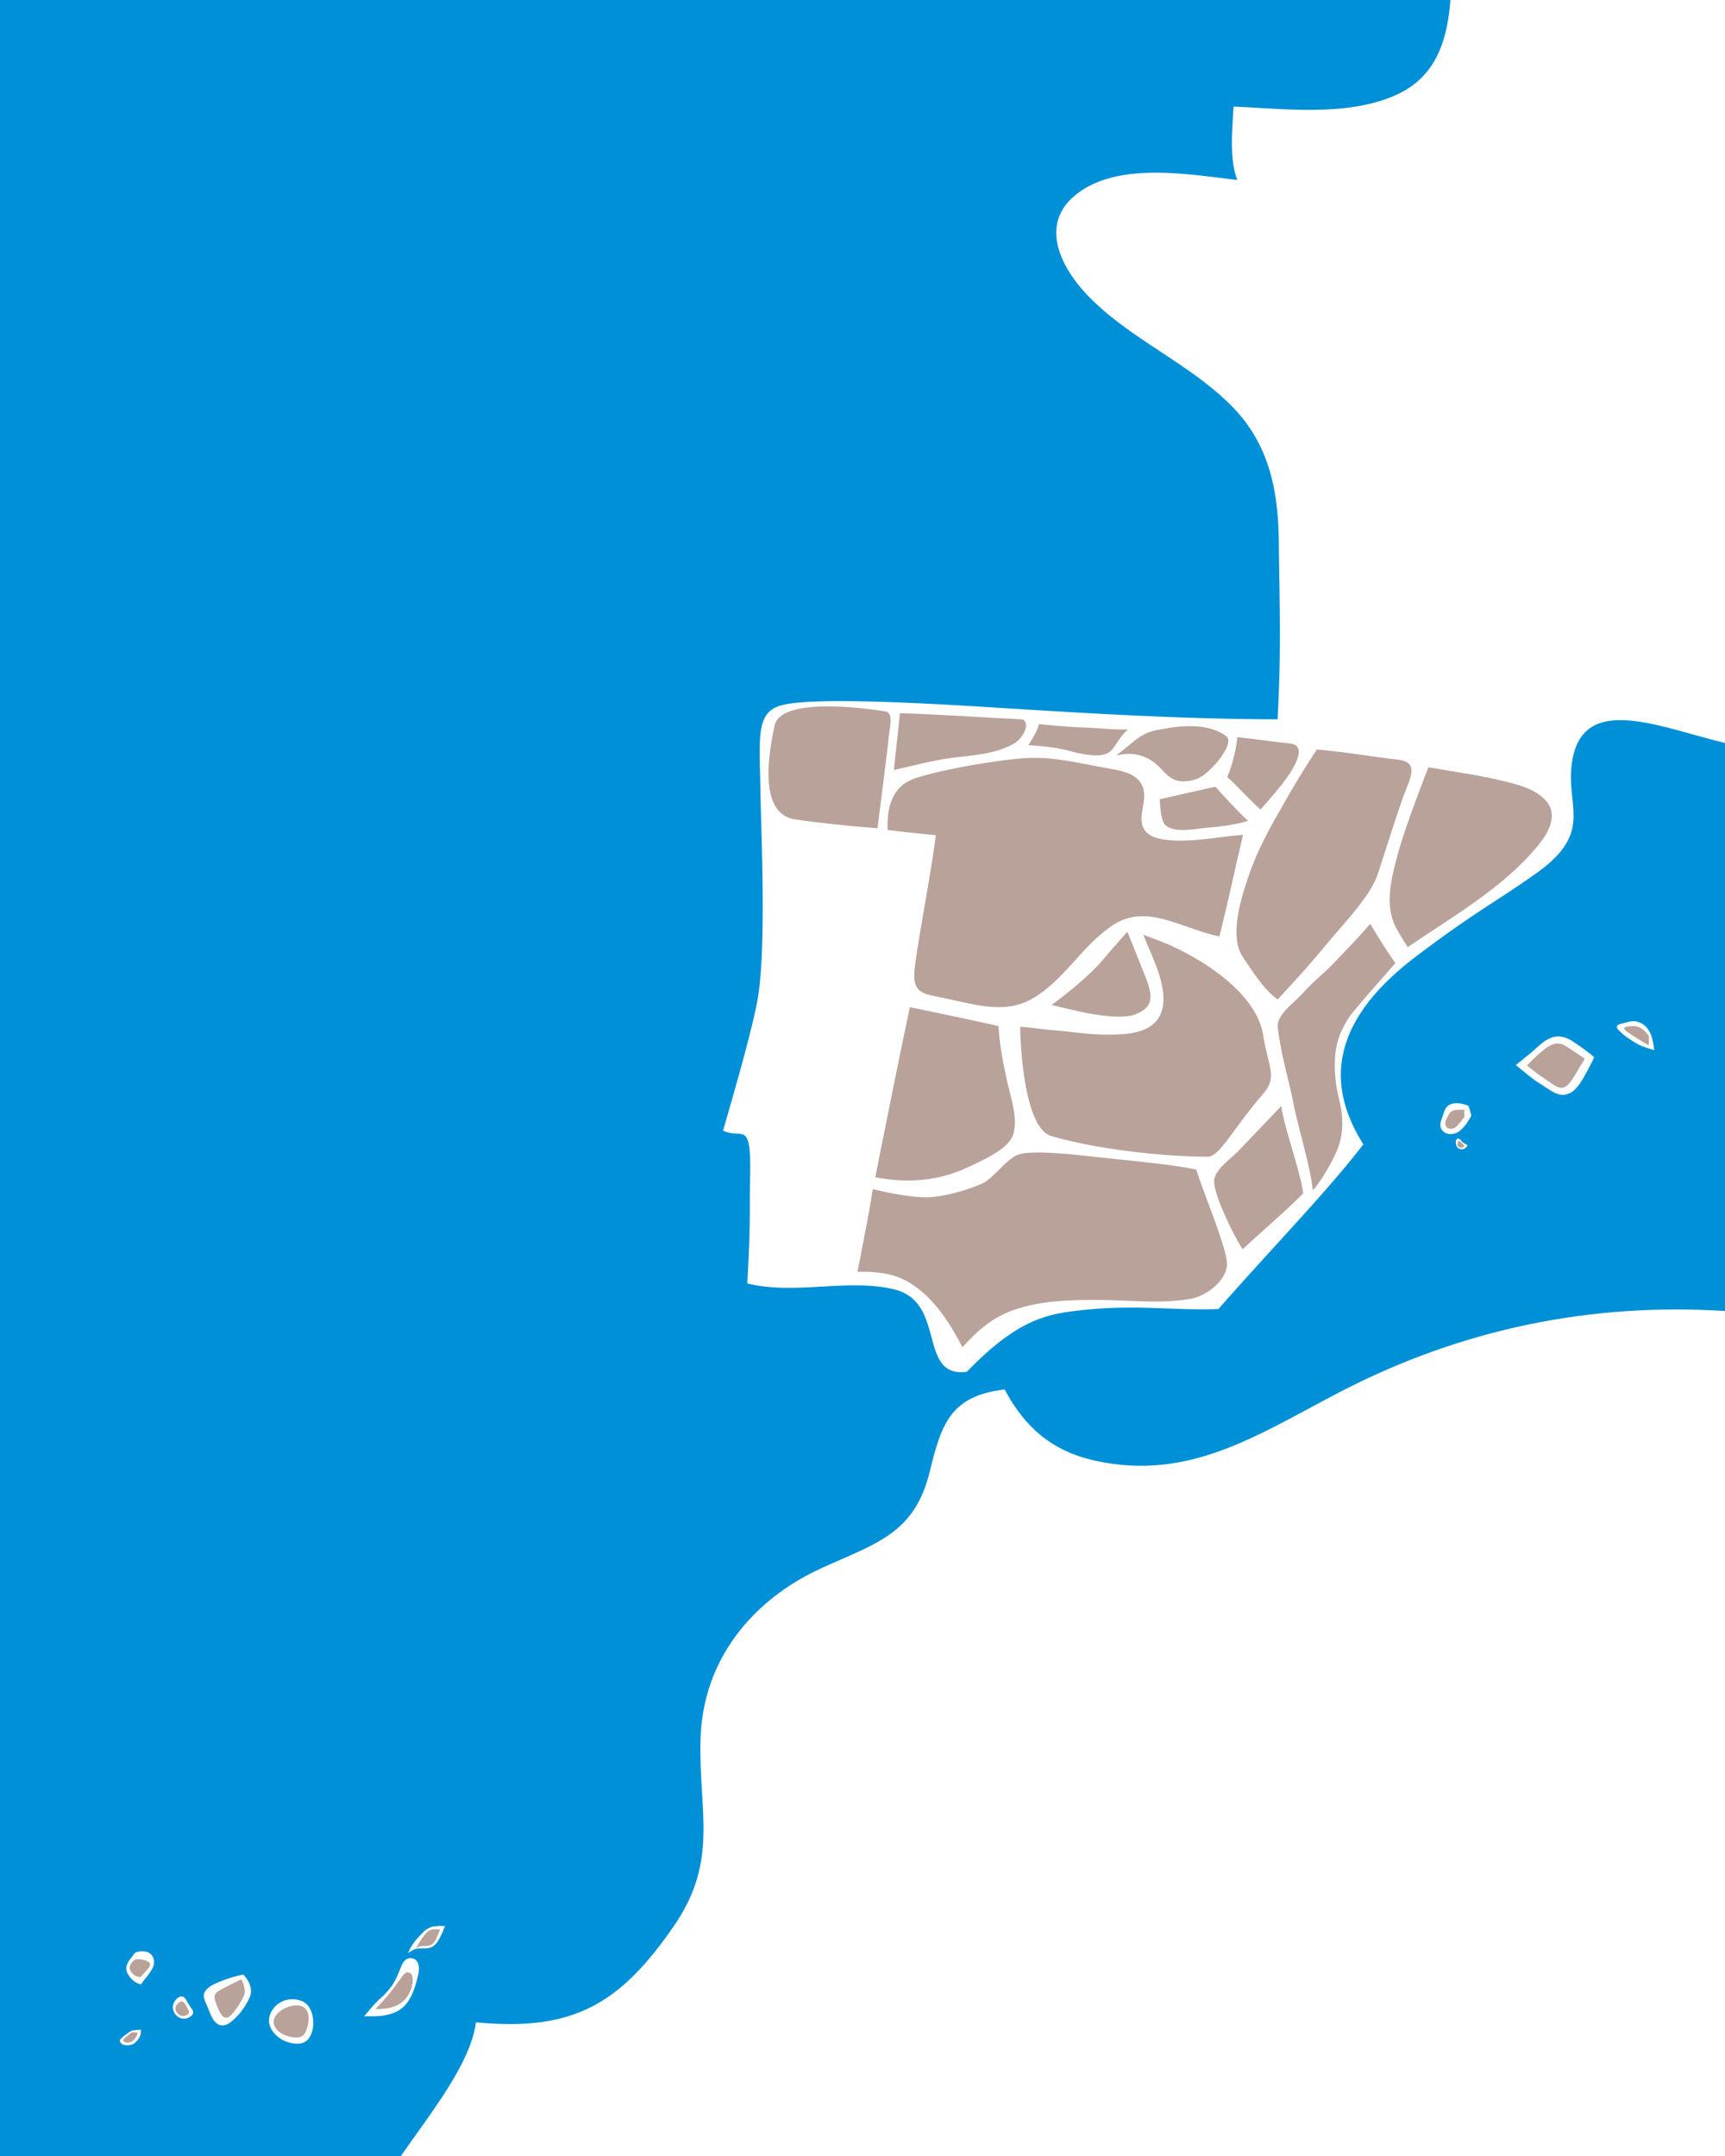 <?xml version="1.0"?>
<svg xmlns="http://www.w3.org/2000/svg" width="680.314" height="850.394" viewBox="0 0 680.314 850.394">
  <switch>
    <g>
      <path fill="#0090D7" d="M0 0h680.314v850.394H0z"/>
      <path fill="#FFF" d="M680.314 0H572.016c-1.188 15.351-5.33 29.99-20.928 37.231-19.173 8.9-44.154 5.694-64.581 4.807-.49 8.926-1.755 20.841 1.476 28.943-18.934-2.125-46.491-7.286-63.085 5.353-15.726 11.978-6.338 29.764 4.958 41.112 16.454 16.533 38.792 25.76 55.346 42.148 15.082 14.931 18.874 33.121 19.128 53.698.291 23.624 1.026 44.094-.476 70.432-35.888-.085-70.096-2.066-105.831-4.293-26.106-1.627-75.349-4.784-89.355-1.36-10.906 2.666-9.077 12.581-8.726 35.349.212 13.707 2.354 60.319-1.078 80.313-2.085 12.142-9.585 37.979-13.705 52.214 7.756 3.71 11.148-4.86 10.663 18.295-.278 13.286.281 18.372-1.116 41.964 18.729 4.713 39.526-2.051 57.889 2.343 20.891 4.999 9.089 35.064 28.705 32.532 20.432-21.141 32.059-22.819 45.151-24.292 21.548-2.424 37.053.276 54.102-.484 20.638-23.618 42.494-45.886 57.139-64.951-17.955-28.355-7.535-52.672 20.955-74.244 23.299-17.641 31.656-21.552 47.479-32.846 23.381-16.689 10.435-26.934 14.166-45.387 5.125-25.342 34.822-11.799 60.023-5.85V0zM651.234 408.419c.242.693.42 1.386.569 2.078.158.702.276 1.404.379 2.105l.237 1.63-1.899-.58a37.64 37.64 0 01-3.598-1.311c-1.14-.516-2.188-1.168-3.237-1.835l-1.569-1.04a21.853 21.853 0 01-1.521-1.117 38.046 38.046 0 01-1.457-1.287 28.035 28.035 0 01-.721-.709c-.231-.269-.493-.5-.688-1-.118-.256-.021-.733.194-.917a1.59 1.59 0 01.555-.36c.346-.141.664-.222.981-.304.639-.154 1.238-.336 1.881-.479.642-.134 1.285-.394 1.972-.445.684-.022 1.394-.135 2.085.062.691.176 1.384.365 1.995.759.651.314 1.184.787 1.693 1.259a8.58 8.58 0 011.231 1.59c.335.568.636 1.128.866 1.764l.052.137zM579.176 436.319c.479 1.189.772 2.381 1.023 3.575l.046.221-.275.473c-.315.542-.622 1.097-.97 1.623-.348.517-.677 1.098-1.068 1.541-.381.469-.781.92-1.193 1.36-.356.371-1.014 1.027-1.69 1.387-.667.427-1.448.639-2.212.779-.782.081-1.586.063-2.344-.231-.753-.288-1.439-.795-1.893-1.472-.439-.699-.572-1.481-.544-2.186.056-.345.074-.687.173-1.015.105-.312.175-.691.303-.945.127-.292.187-.536.332-.883.112-.284.203-.574.297-.874.186-.592.363-1.215.634-1.851.293-.624.741-1.296 1.414-1.769.665-.489 1.444-.714 2.136-.815.707-.123 1.365-.096 2.01-.05 1.28.131 2.5.427 3.678.983l.105.05.038.099zM576.641 450.382c.487.502 1.27.704 1.81 1.152l.319.264-.264.377c-.127.18-.261.361-.43.507-.158.161-.361.262-.553.366a2.647 2.647 0 01-1.271.229 2.04 2.04 0 01-1.182-.452 2.153 2.153 0 01-.694-.994 3.347 3.347 0 01-.139-.575c-.042-.17-.059-.407-.08-.581-.021-.387-.06-.815.307-1.27.174-.241.609-.36.866-.266.266.08.44.229.575.38.273.308.474.615.736.863zM628.667 417.142a76.976 76.976 0 01-2.191 4.388c-.778 1.447-1.531 2.843-2.395 4.279-.433.712-.877 1.429-1.407 2.114a14.472 14.472 0 01-1.785 2.012 7.308 7.308 0 01-2.573 1.563c-1.015.343-2.187.427-3.186.193a8.02 8.02 0 01-1.447-.429l-.696-.308c-.236-.105-.371-.198-.562-.298l-.585-.337-.514-.33-1.029-.66-4.098-2.665-1.017-.677-.985-.741c-.645-.512-1.298-1.008-1.931-1.533-1.274-1.037-2.535-2.082-3.811-3.097l-.667-.532.621-.475a67.143 67.143 0 003.389-2.748l1.687-1.364c.558-.459 1.095-.945 1.634-1.427.57-.501 1.093-.977 1.662-1.456a32.579 32.579 0 011.727-1.422c.603-.458 1.24-.896 1.941-1.265a9.34 9.34 0 012.271-.883c.81-.2 1.674-.282 2.519-.199.854.043 1.664.295 2.438.561.391.139.777.334 1.161.503.343.174.638.354.953.542l1.869 1.225a99.847 99.847 0 013.546 2.517c1.164.87 2.315 1.759 3.415 2.736l.103.091-.057.122z"/>
      <path fill="#B9A29A" d="M650.308 408.63c-1.527-1.832-3.119-4.454-7.771-3.816-3.832.525-1.693 1.654 2.632 4.462 1.593 1.034 3.213 2.044 5.089 3.035l.05-3.681z"/>
      <path fill="#FFF" d="M167.658 761.432l.695-.47.346-.241.377-.185c.258-.11.492-.282.763-.369.266-.101.524-.214.813-.289l.031-.003 2.048-.202c.341-.036.69-.03 1.038-.025.347.005.695.007 1.043.023l.688.032-.26.636c-.284.696-.546 1.418-.86 2.093a44.84 44.84 0 01-.98 1.997c-.187.336-.334.686-.553 1.007-.223.318-.416.651-.663.954-.278.282-.504.602-.825.842-.309.25-.61.506-.98.667-.34.208-.73.299-1.099.426-.383.065-.76.159-1.14.167-.759.052-1.5.035-2.234.038-.369-.011-.732.025-1.095.054-.357.054-.722.094-1.06.21a4.56 4.56 0 00-.983.405c-.321.143-.585.39-.877.572l-.96.6.457-1.021c.365-.819.781-1.53 1.248-2.242.456-.711.964-1.386 1.507-2.034a53.307 53.307 0 011.702-1.88c.304-.299.606-.596.893-.903.142-.157.309-.285.457-.432l.463-.427zM154.718 783.008c.997-1.532 1.782-3.198 2.489-4.914l.537-1.282.506-1.253c.399-.869.79-1.821 1.92-2.674a2.932 2.932 0 011.085-.482l.329-.048.082-.009.021-.002.171.002.021.001.085.005.342.023c.062-.008.371.066.574.13.213.073.472.144.62.257.344.216.649.466.864.763.261.289.355.589.515.888.085.286.196.589.229.861.104.559.121 1.085.089 1.592-.048 1.015-.25 1.958-.457 2.883l-.168.689-.088.364-.096.33c-.142.44-.233.878-.376 1.328-.144.452-.289.902-.413 1.36-.158.441-.338.874-.488 1.32-.356.868-.709 1.751-1.173 2.591l-.33.645-.393.611c-.263.41-.518.832-.848 1.2-.326.367-.6.8-.985 1.118l-.558.505-.282.253-.143.124-.036.031-.019.015-.009.008-.072.046-.071.048c-.385.254-.749.512-1.152.764-.471.238-.951.484-1.432.704l-1.414.523-1.438.386-1.441.278-1.435.172c-.95.074-1.89.107-2.817.108h-3.436l2.14-2.537c.708-.84 1.407-1.686 2.171-2.483a48.156 48.156 0 012.4-2.311c.843-.741 1.57-1.544 2.323-2.355a25.912 25.912 0 002.057-2.576zM121.292 790.87l.364.445c.213.307.538.76.82 1.413.299.646.589 1.475.804 2.475.215.999.342 2.164.263 3.42-.087 1.3-.338 2.532-.949 4.001-.138.356-.391.737-.596 1.108-.235.37-.597.731-.918 1.082-.798.645-1.734 1.112-2.75 1.213-1.852.217-3.421-.121-5.022-.631-1.586-.507-3.069-1.405-4.312-2.552a11.195 11.195 0 01-1.633-1.92c-.223-.354-.442-.706-.612-1.112a6.08 6.08 0 01-.426-1.143c-.467-1.604-.197-3.363.507-4.834.714-1.468 1.778-2.692 2.979-3.536.296-.212.607-.408.942-.589.355-.193.545-.282.93-.444a9.193 9.193 0 011.9-.555 9.92 9.92 0 013.463.001c1.02.18 1.858.487 2.491.82.64.313 1.072.687 1.356.934l.393.395.006.009zM96.024 778.922l.435.457c.271.307.652.772 1.063 1.428.408.656.87 1.497 1.185 2.599.146.552.287 1.17.282 1.864.002.341-.007.705-.1 1.14-.079.479-.166.689-.258 1.011l-.244.565-.218.474c-.15.312-.304.633-.471.944a25.402 25.402 0 01-1.1 1.889 25.483 25.483 0 01-2.865 3.721 25.241 25.241 0 01-1.797 1.783c-.34.286-.662.576-1.046.85-.298.235-.939.658-1.276.792l-.37.167-.418.12a2.868 2.868 0 01-.87.145l-.453.007-.45-.077a2.964 2.964 0 01-.843-.272c-1.051-.513-1.686-1.32-2.181-2.089-.957-1.577-1.499-3.189-2.153-4.719l-.964-2.308c-.296-.781-.644-1.634-.5-2.706.015-.267.132-.515.213-.776.118-.226.241-.481.391-.675.297-.406.625-.744.958-1.022a11.746 11.746 0 011.986-1.346c1.305-.72 2.596-1.204 3.757-1.662a53.282 53.282 0 013.249-1.134 40.163 40.163 0 012.567-.737c1.439-.371 2.305-.488 2.305-.488l.119-.016.067.071zM74.405 790.51c.347.626.743 1.223 1.179 1.812l-.016-.026c.31.345.622.793.629 1.399.007.613-.393 1.135-.777 1.449a5.441 5.441 0 01-1.255.744c-.429.176-.961.341-1.464.341-.511.016-1.009-.083-1.48-.232a10.955 10.955 0 01-.672-.298c-.203-.134-.416-.253-.605-.402a4.84 4.84 0 01-.965-1.053c-.259-.395-.485-.811-.607-1.263a2.701 2.701 0 01-.161-.675c-.058-.227-.051-.459-.049-.692-.003-.465.106-.92.281-1.384.081-.232.204-.402.304-.606.139-.242.268-.386.404-.584.271-.372.584-.725.969-1.03.396-.283.88-.552 1.47-.54.597.017 1.075.375 1.38.735.318.367.531.771.756 1.16.219.389.44.772.679 1.145zM52.744 770.818l.002-.001a2.27 2.27 0 01.51-.516c.092-.088.211-.119.317-.187.108-.068.226-.1.343-.141.117-.047.236-.085.357-.105.119-.026.246-.072.366-.084.247-.045.495-.063.747-.088.5-.034 1.01-.035 1.511.013.248.029.499.059.745.106.252.056.474.104.753.209l.109.069c.296.18.594.379.875.6.273.244.501.571.737.873.194.334.355.711.48 1.08.074.369.168.77.158 1.131-.014.355-.012.744-.102 1.06-.07.332-.154.656-.292.975-.128.326-.264.646-.382.837l-.188.337-.053.101-.026.041-.054.082-.106.163c-.562.873-1.136 1.739-1.82 2.543-.673.811-1.377 1.6-1.936 2.466l-.233.363-.298-.117a18.446 18.446 0 00-.874-.318c-.293-.096-.547-.292-.833-.421-.295-.125-.508-.36-.786-.53-.277-.177-.481-.412-.73-.63-.251-.22-.435-.467-.658-.713a8.934 8.934 0 01-1.009-1.527l-.188-.379-.082-.183-.094-.281a6.106 6.106 0 01-.152-.571c-.024-.179-.029-.36-.042-.54-.036-.369.037-.695.091-1.031.049-.337.191-.636.309-.941.107-.306.295-.576.451-.85.151-.276.353-.522.532-.771.175-.249.358-.491.551-.724.185-.233.335-.485.517-.698.17-.224.326-.458.474-.695l.003-.007zM52.083 800.934a29.133 29.133 0 013.085-.325l.443-.025-.016.466-.028.801c-.042.263-.104.526-.165.788-.096.248-.18.504-.291.746-.133.227-.25.468-.4.681-.297.43-.637.816-.991 1.173l-.527.518c-.198.191-.466.37-.701.484-.985.43-2.011.52-3.017.435a3.552 3.552 0 01-.749-.15 1.341 1.341 0 01-.361-.148 1.133 1.133 0 01-.342-.209 1.259 1.259 0 01-.298-.285 1.12 1.12 0 01-.229-.351c-.144-.254-.175-.526-.23-.805l-.021-.105.143-.159c.656-.729 1.418-1.333 2.194-1.92a18.995 18.995 0 012.469-1.598l.017-.009.015-.003z"/>
      <path fill="#B9A29A" d="M305.542 286.072c-3.873 17.288-4.534 35.237 8.013 37.129 8.917 1.345 21.651 2.642 32.516 3.493.854-6.385 4.018-31.504 4.629-37.611.205-2.045 1.716-7.799-1.344-8.446-.001-.001-40.999-7.131-43.814 5.435zM354.939 281.303c14.426.398 33.667 1.75 47.75 2.417 3.521.167 2.101 6.867-3.201 9.8-7.019 3.883-15.346 4.304-23.945 5.384-7.65.961-15.488 3.166-23.021 4.816 0 0 1.631-14.987 2.417-22.417zM409.772 285.636c-.922 3.133-2.201 5.074-4.218 8.277 4.477.259 11.081.874 15.42 2.076 4.986 1.381 11.092 2.683 14.887 1.483 3.857-1.22 4.161-5.484 8.995-9.752-5.943.205-11.281-.652-19.125-.833-4.676-.109-15.959-1.251-15.959-1.251zM350.068 327.388c-.358-9.118 1.798-17.552 11.22-20.545 10.67-3.389 28.583-6.42 39.567-7.538 13.375-1.361 21.572 1.168 38.48 4.192 4.354.778 9.617 2.259 11.333 6.833 1.419 3.782-.15 7.853-.425 11.684-.383 5.349 2.428 7.865 7.55 8.899 9.657 1.95 22.736-.885 32.437-1.652-3.75 15.875-4.875 22.125-9.309 40.131-15.303-3.193-28.869-13.592-42.633-4.1-11.744 8.1-18.809 21.558-31.324 28.697-10.495 5.988-21.942 2.397-34.104-.204-9.11-1.948-13.506-1.566-12.006-12.899 1.902-14.37 6.46-37.03 8.224-51.457-7.999-.707-19.01-2.041-19.01-2.041zM440.605 297.636c5.53-3.951 8.811-8.421 15.5-9.642 5.973-1.09 19.023-3.921 27.51 2.392 3.865 2.875-6.888 15.512-12.01 17-6.335 1.841-9.496.558-13.25-3.667-4.995-5.621-10.869-7.368-17.75-5.833M484.105 306.136c1.877-3.926 3.494-11.142 3.892-15.375 9.608 1.029 13.483 1.75 20.76 2.489 8.072.82-.096 12.198-3.061 15.962-2.727 3.461-5.653 6.766-8.542 10.092-3.174-2.543-10.634-10.917-13.049-12.668"/>
      <path fill="#B9A29A" d="M479.373 310.334c2.111 2.446 9.271 10.302 12.857 13.427-5.214 1.634-11.539 2.347-16.977 2.821-4.341.378-12.025 2.131-15.65-1.154-1.849-1.675-2.055-7.836-2.248-10.167 0 0 18.109-4.133 22.018-4.927zM358.855 397.253c-3.85 17.709-13.014 63.724-13.656 67.101 12.497 2.389 24.733 1.605 36.398-3.904 5.453-2.575 16.476-7.188 18.099-13.272 1.76-6.598-1.044-13.964-2.446-20.434-1.657-7.648-2.995-14.202-3.453-22.017-9.4-2.187-34.942-7.474-34.942-7.474zM519.355 295.636c13.524 1.205 21.145 2.794 32 4 9 1 4.346 8.101 2.024 14.719-3.717 10.596-6.208 18.803-9.934 30.224-2.881 8.831-13.151 19.269-18.966 26.307-7.125 8.625-12.504 14.66-20.586 23.322-5.209-3.652-9.126-9.93-13.664-16.589-5.874-8.618-.176-24.938 2-31.483 4.043-12.162 9.784-21.491 13.233-27.675 7.643-13.7 13.893-22.825 13.893-22.825zM551.261 336.927c-2.451 9.098-5.376 20.03-.735 28.905 1.391 2.661 3.107 5.168 4.623 7.76 17.482-11.914 37.939-23.538 51.451-40.128 3.83-4.703 7.94-11.528 3.479-17.157-4.315-5.445-12.901-7.235-19.277-8.727-8.648-2.022-18.703-3.401-27.446-4.943-.001-.001-8.914 22.481-12.095 34.29zM434.478 379.142c-4.546 5.377-14.347 13.37-19.747 17.245 7.625 1.813 25.988 6.88 33.653 3.474 7.382-3.28 6.074-7.899 2.456-16.862-3.226-7.99-4.158-10.508-6.248-15.485 0-.001-5.473 6.137-10.114 11.628z"/>
      <path fill="#B9A29A" d="M414.73 448.136c20.772 5.941 47.791 8.149 61.688 8.109 4.562-.013 10.396-11.713 21.745-24.804 5.8-6.689 2.023-10.371 0-23.19-2.69-17.042-25.47-31.225-41.105-37.238a898.594 898.594 0 00-6.17-2.34c3.349 8.771 11.685 23.572 6.086 32.733-3.785 6.192-12.837 6.642-19.268 6.681-9.089.055-13.669-1.091-22.709-1.758-3.469-.256-8.908-1.185-12.658-1.31.001.002.378 39.681 12.391 43.117zM344.23 469.011c-2.25 13.875-3.36 18.429-6.031 32.643 7.203-.16 14.035.429 20.359 4.204 6.481 3.868 11.551 9.841 15.614 16.113 1.977 3.05 3.714 6.243 5.426 9.446 5.474-6.146 11.272-11.351 19.094-14.301 11.221-4.232 23.72-4.449 35.559-4.361 11.691.085 24.016 1.615 35.597-.514 6.084-1.119 14.812-7.709 14.011-14.609-.856-7.38-8.88-26.238-12.067-36.264-7.865-1.845-23.312-3.302-40.493-5.122-5.419-.574-24.23-2.918-29.905-.771-4.345 1.645-9.803 9.531-14.088 11.373-6.023 2.588-12.398 4.422-18.91 5.224-8.396 1.033-24.166-3.061-24.166-3.061zM550.355 379.886c-4.073-5.604-6.707-10.226-9.985-15.492-4.284 5.009-10.326 11.359-14.94 16.069-4.485 4.578-7.551 6.72-11.824 11.488-3.395 3.787-10.244 8.386-9.678 13.295 1.256 10.882 4.807 22.466 5.988 28.994 1.667 9.209 7.108 26.567 7.814 35.271 3.451-3.644 9.065-13.47 10.5-18.339 2-6.786 1.002-13.29-.125-17.661a53.01 53.01 0 01-1.5-17.5c.566-6.795 3.733-12.912 7.875-17.875 4.787-5.736 15.875-18.25 15.875-18.25zM505.296 436.263c1.678 10.464 7.173 24.256 8.673 34.381-6.029 6.375-20.627 18.816-23.871 22.146-2.923-4.405-11.689-21.592-11.24-27.308.327-4.162 6.852-8.708 9.503-11.472a7267.93 7267.93 0 0016.935-17.747zM625.011 417.595c-3.05-2.123-4.014-2.715-7.112-4.759-4.008-2.643-6.79-.695-10.275 2.265-2.294 1.946-3.145 2.851-5.402 5.134 3.886 3.252 6.932 5.254 10.648 7.748 3.768 2.527 5.779.385 8.719-4.658 1.464-2.514 3.422-5.73 3.422-5.73zM577.497 437.76c-5.188-.242-5.463.405-7.03 3.578-1.842 3.73 2.1 5.086 4.196 2.748 1.229-1.372 1.706-1.911 2.885-3.553l-.051-2.773zM576.446 450.784c-.78-.839-1.494-1.232-1.601.517-.095 1.574 1.899 1.84 2.702.643l-1.101-1.16zM168.428 762.08c-1.396 1.238-4.007 5.59-4.353 6.396 2.909-2.271 6.002 1.277 8.319-4.546.36-.908.876-1.947 1.166-2.882-.733-.082-1.604-.099-2.956-.054 0 0-1.197.217-2.176 1.086zM154.758 784.793a823.762 823.762 0 013.199-4.277c.608-.81 1.467-2.473 2.704-2.526 2.778-.12 2.079 3.974 1.869 5.024-.593 2.981-2.37 5.937-5.391 7.649-2.704 1.532-5.917 1.728-9.071 1.812 3.372-3.705 4.574-4.84 6.69-7.682zM120.494 792.325c-1.914-2.094-5.503-1.37-7.79-.36-2.613 1.153-5.602 3.717-4.562 6.815 1.029 3.068 5.085 4.656 8.128 4.875 2.969.214 4.006-1.08 4.851-3.842.639-2.092 1.189-5.5-.627-7.488zM95.151 780.704c-3.559 1.738-3.915 1.913-6.972 3.511-3.736 1.953-4.252 2.491-2.865 6.253.789 2.144 2.296 6.372 4.734 5.167 1.746-.862 5.008-5.819 6.151-8.468 1.162-2.694-1.048-6.463-1.048-6.463zM73.618 791.436c-.984-1.687-1.731-3.141-3.811-.772-1.812 2.067.887 5.247 3.248 4.361.964-.362 2.033-.946 1.248-2.183.001 0-.49-1.074-.685-1.406zM52.869 773.19c-1.685 1.449-2.07 3.036-1.515 3.886.609.933 1.229 2.445 4.01 2.781 1.519-1.636 2.115-2.284 3.074-3.4.887-1.032 1.25-2.271-.713-3.085.001 0-3.645-1.224-4.856-.182zM51.941 801.617c-1.184.992-1.555 1.269-3.289 2.735.006 1.996 3.077 1.33 3.821.57.713-.727 1.713-1.76 1.73-3.26l-2.262-.045z"/>
      <path fill="#FFF" d="M680.314 850.394V517.099c-52.934-3.321-103.518 7.005-151.22 31.612-31.939 16.476-59.619 35.933-97.548 27.348-16.723-3.785-27.435-13.115-35.343-28.021-21.233 2.572-24.89 13.346-29.522 32.403-5.974 24.578-21.291 28.335-42.55 38.014-27.419 12.482-46.852 36.175-47.84 67.108-.917 28.701 7.438 48.029-10.487 74.069-21.11 30.663-39.624 41.795-78.115 38.036-2.016 16.355-18.303 36.341-29.574 52.726h522.199z"/>
    </g>
  </switch>
</svg>
